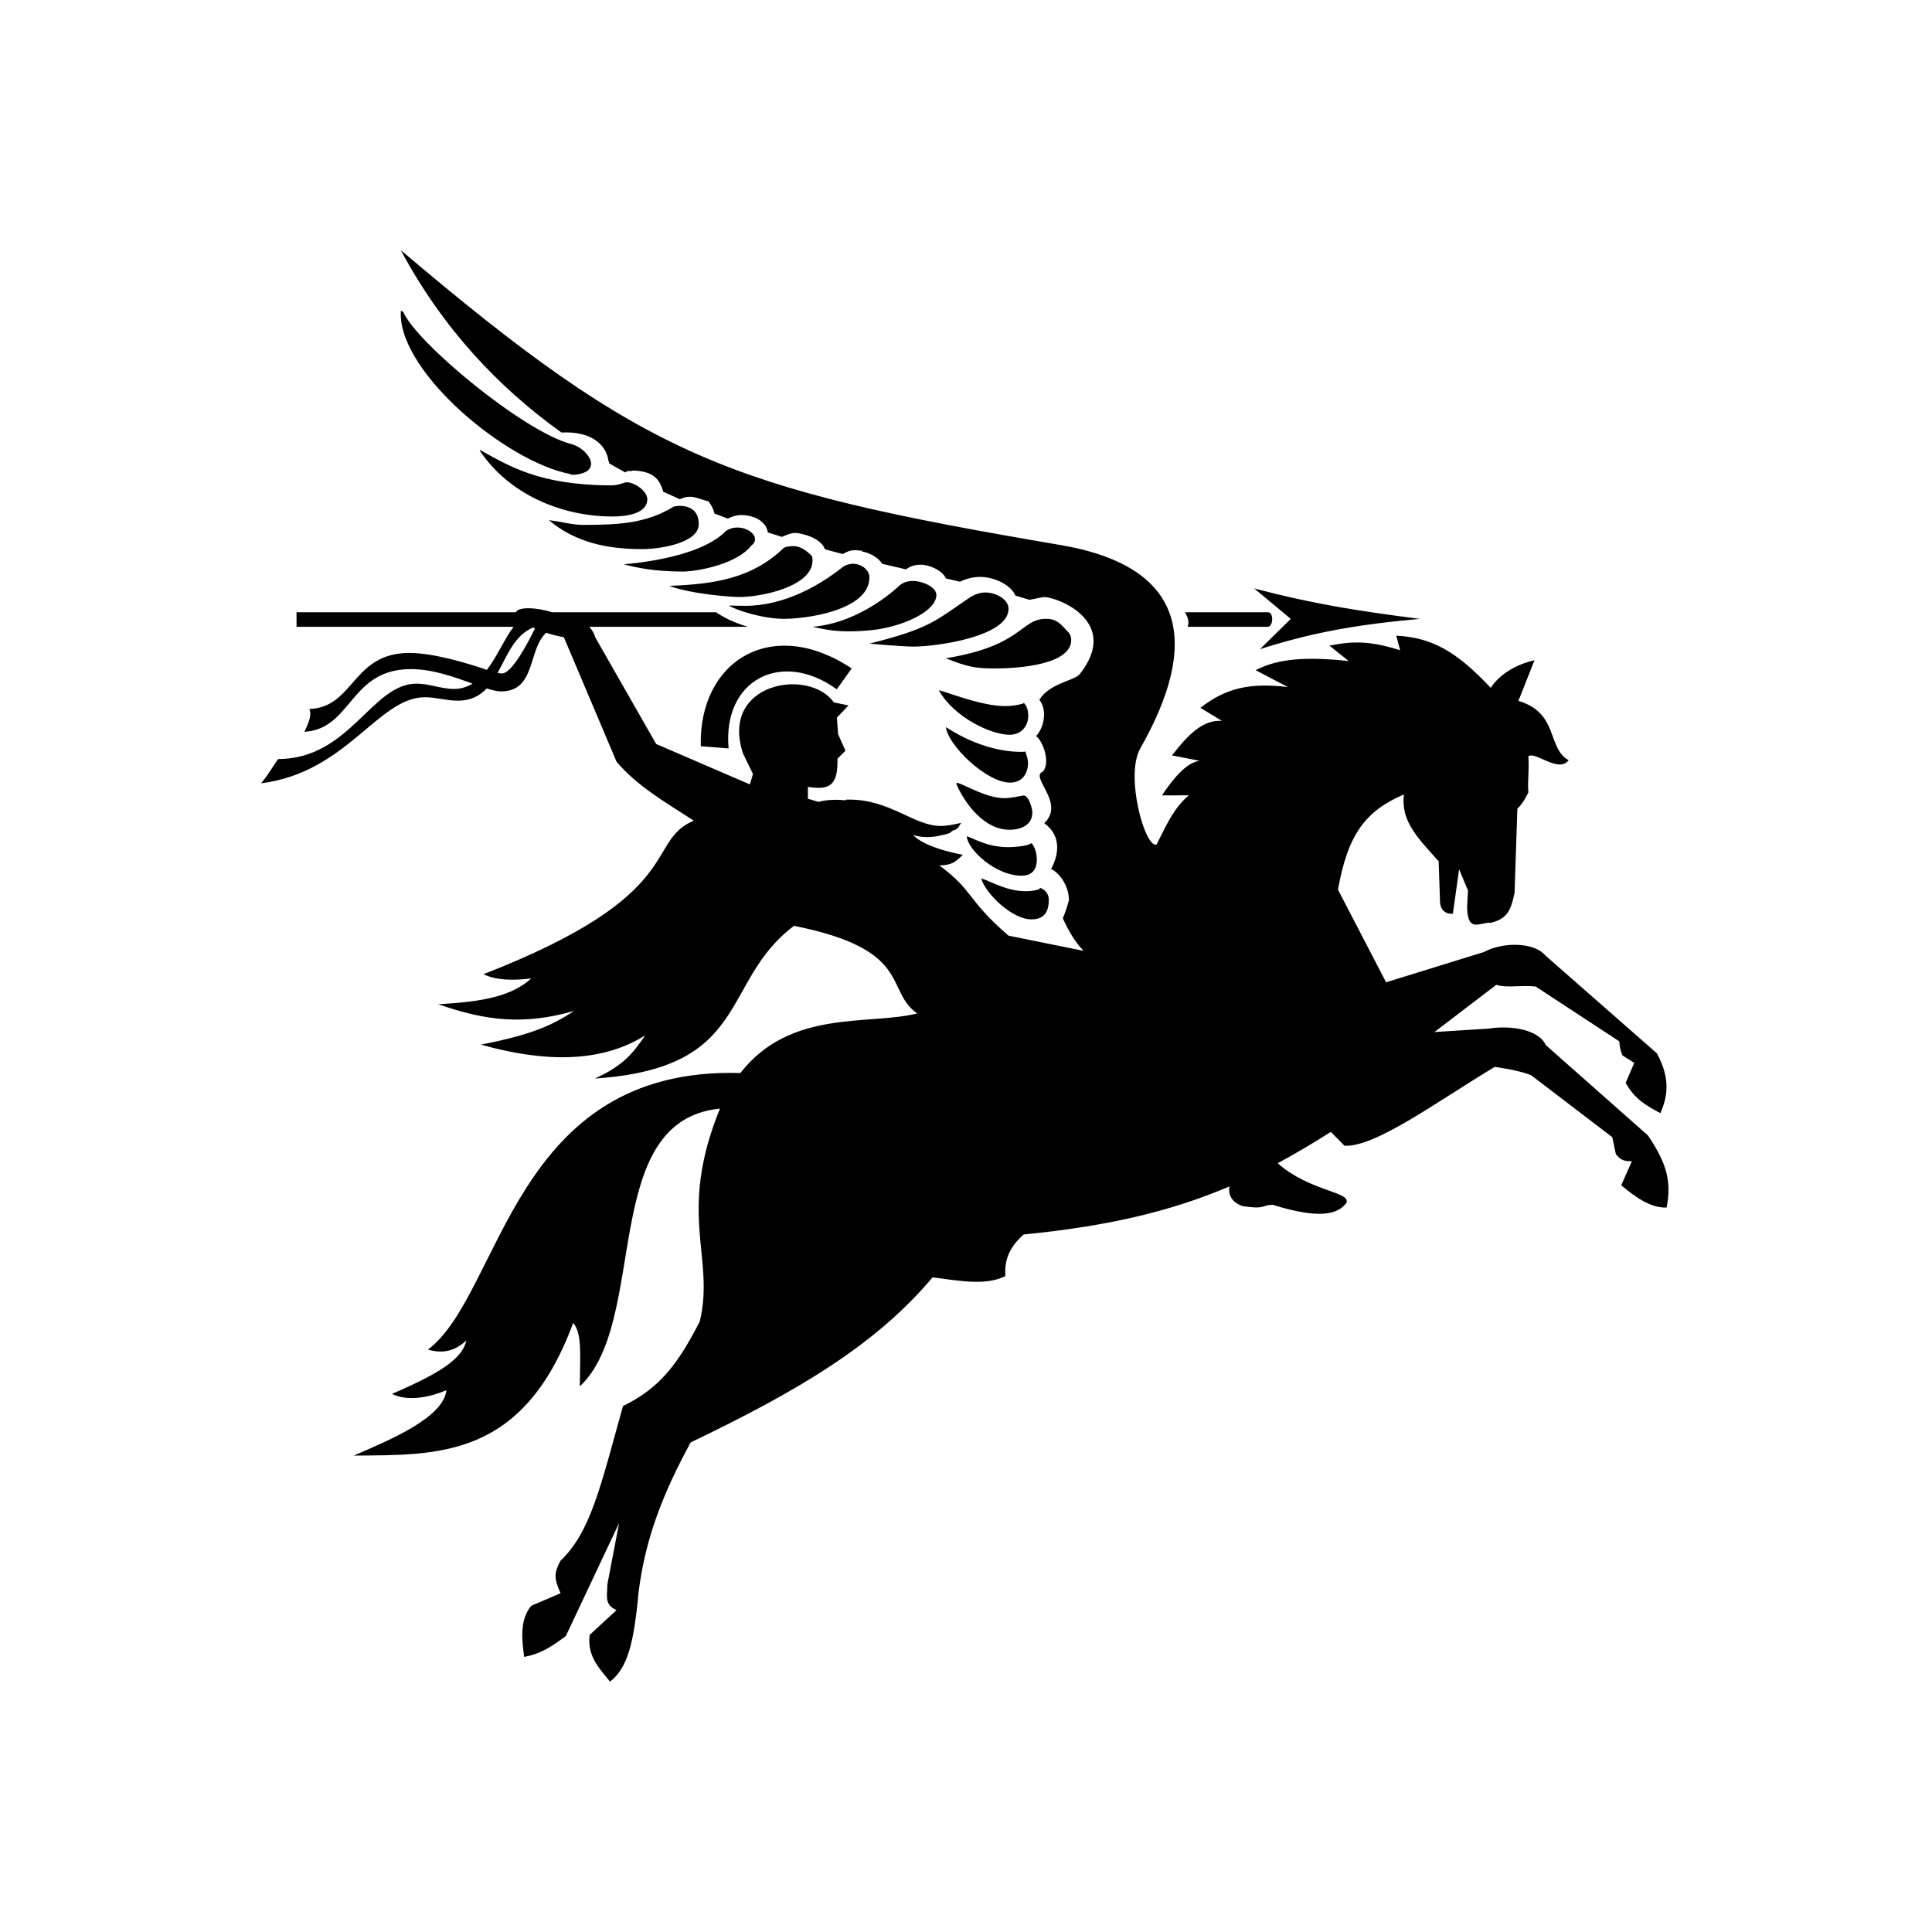<svg xmlns="http://www.w3.org/2000/svg" xmlns:xlink="http://www.w3.org/1999/xlink" width="600" zoomAndPan="magnify" viewBox="0 0 450 450" height="600" preserveAspectRatio="xMidYMid meet" version="1.0"><defs><clipPath id="7949aa3ea0"><path d="M 60.777 58.062 L 389 58.062 L 389 391.812 L 60.777 391.812 Z M 60.777 58.062 " clip-rule="nonzero"/></clipPath></defs><g clip-path="url(#7949aa3ea0)"><path fill="#000000" d="M 235.129 171.141 C 230.961 171.141 222.305 167.207 218.672 160.793 C 220.031 160.949 228.426 164.461 234.023 164.461 C 235.559 164.461 237.059 164.273 238.438 163.805 C 238.441 163.828 238.441 163.852 238.441 163.879 C 238.441 163.809 238.441 163.738 238.441 163.668 C 238.973 164.227 239.301 164.902 239.414 165.672 C 239.465 166.02 239.496 166.379 239.496 166.738 C 239.496 169.18 237.828 171.141 235.129 171.141 Z M 235.266 182.285 C 237.992 182.285 239.441 180.305 239.441 177.695 C 239.441 176.727 239.066 175.891 238.816 174.969 C 238.777 175.008 238.738 175.051 238.699 175.09 C 238.414 175.109 238.133 175.117 237.848 175.117 C 228.441 175.117 220.777 169.566 220.301 169.352 C 220.863 173.695 229.82 182.285 235.266 182.285 Z M 238.438 185.289 C 238.375 185.289 238.312 185.297 238.242 185.309 C 237.113 185.527 235.219 185.91 234.031 185.91 C 229.652 185.91 225.094 182.891 222.82 182.285 C 222.805 182.406 222.789 182.531 222.77 182.652 C 224.875 187.449 229.387 193.27 235.117 193.27 C 237.926 193.27 240.453 192.086 240.453 189.246 C 240.453 188.266 239.586 185.289 238.438 185.289 Z M 249.512 149.027 C 249.512 148.707 249.445 148.359 249.301 147.977 C 249.109 147.473 248.727 147.117 248.355 146.746 C 247.145 145.523 246.27 144.133 243.652 144.133 C 237.617 144.133 238.332 150.402 220.301 153.324 C 225.277 155.297 227.074 155.695 231.633 155.695 C 237.418 155.695 249.512 154.801 249.512 149.027 Z M 240.352 196.465 C 240.332 196.438 240.305 196.426 240.273 196.426 C 240.199 196.426 240.105 196.473 240.031 196.473 C 239.227 197.152 235.703 197.324 234.938 197.324 C 229.82 197.324 226.809 195.238 225.168 194.777 C 225.488 198.176 232.141 203.965 237.844 203.965 C 240.199 203.965 241.492 202.785 241.492 200.168 C 241.492 200.09 241.488 200.008 241.484 199.93 C 241.43 198.637 241.113 197.492 240.352 196.465 Z M 293.457 151.211 C 305.414 147.379 315.781 145.488 330.707 144.152 C 315.641 142.219 305.551 140.586 292.129 137.059 L 300.648 144.152 Z M 388.191 281.254 C 384.848 281.418 381.438 279.305 377.609 276.074 L 380.098 270.473 C 378.477 270.477 377.59 270.359 376.363 268.816 L 375.535 264.875 L 356.688 250.484 C 353.898 249.246 348.152 248.496 348.152 248.496 C 334.789 256.52 320.242 267.324 313.137 266.855 L 309.98 263.633 C 305.82 266.285 301.785 268.68 297.766 270.844 C 297.766 270.844 297.703 270.879 297.598 270.938 C 305.109 277.578 314.68 277.527 313.605 280.184 C 311.609 282.789 307.555 284.082 296.398 280.613 C 293.785 280.703 294.75 281.766 289.312 280.91 C 286.777 279.887 286.09 278.297 286.344 276.348 C 272.723 282.152 258.113 285.598 238.438 287.531 C 235.219 290.383 233.902 293.305 234.172 297.219 C 229.539 299.57 223.238 298.262 217.207 297.523 C 203.871 313.387 185.664 324.062 160.863 335.973 C 154.699 347.324 150.363 357.895 148.746 370.789 C 147.637 382.785 146.176 388.516 142.082 391.68 C 139.879 388.871 136.695 385.957 137.34 380.805 L 143.598 375.027 C 140.73 373.742 141.43 371.863 141.477 368.973 L 144.203 354.742 L 131.781 381.082 C 127.82 384.031 125.609 385.25 122.09 385.93 C 121.668 382.605 120.844 377.348 123.762 374.008 L 130.57 371.094 C 128.977 367.547 129.062 366.32 130.555 363.52 C 137.625 356.801 139.926 345.996 145.109 327.496 C 153.754 323.277 157.922 317.633 162.984 307.816 C 166.629 292.816 157.621 282.934 167.688 258.223 C 139.402 260.953 151.277 307.719 135.051 322.91 C 135.102 315.832 135.613 310.457 133.496 308.148 C 121.805 339.824 101.898 338.859 82.375 339.035 C 90.965 335.344 103.301 330.18 103.98 323.793 C 100.898 325.168 95.223 326.676 91.316 324.66 C 102.305 319.902 107.707 316.547 108.613 312.227 C 105.039 315.555 101.789 314.906 99.672 314.363 C 116.98 301.246 119.301 248.34 172.453 249.93 C 184.109 234.926 202.504 238.891 213.637 236.043 C 205.93 230.625 212.82 221.199 184.938 215.645 C 167.59 228.707 175.152 248.785 138.57 251.207 C 144.969 248.312 147.383 245.465 150.266 241.168 C 139.398 247.996 125.629 247.148 112.031 243.309 C 124.668 240.848 129 238.527 133.719 235.465 C 122 238.824 113.145 237.777 102.047 233.895 C 112.676 233.359 119.324 231.926 123.73 227.906 C 119.387 228.387 115.66 228.375 112.602 226.91 C 160.582 208.25 149.949 196.086 161.594 191.148 C 154.77 186.719 148.324 183.035 143.598 177.395 L 131.344 148.449 C 129.734 148.117 128.379 147.762 127.203 147.383 C 122.93 151.348 124.82 161.043 116.707 161.043 C 115.816 161.043 114.672 160.77 113.355 160.359 C 111.75 162.062 109.664 163.203 106.586 163.203 C 104.012 163.203 101.465 162.395 99.008 162.395 C 88.039 162.395 80.887 179.914 60.805 182.449 C 62.699 180.285 64.668 176.609 64.879 176.801 C 81.582 176.676 86.539 159.234 97.039 159.234 C 99.984 159.234 102.879 160.473 105.73 160.473 C 107.391 160.473 108.809 160 110.059 159.223 C 105.902 157.723 100.766 155.848 95.734 155.848 C 81.363 155.848 82.062 169.773 70.906 170.453 C 72.23 167.633 72.527 166.535 72.078 165.141 C 82.543 164.746 82.004 152.082 95.348 152.082 C 101.316 152.082 109.848 154.797 113.41 156.023 C 115.84 152.84 117.566 148.664 119.629 145.988 L 69.066 145.988 L 69.066 142.609 L 120.152 142.609 C 120.77 141.289 124.859 141.441 128.621 142.609 L 166.781 142.609 C 168.715 143.879 170.539 144.867 174.172 145.988 L 137.242 145.988 C 137.898 146.695 138.391 147.52 138.66 148.477 L 152.836 173.293 L 174.664 182.703 L 175.379 180.281 L 173.047 175.461 C 167.625 158.922 188.504 155.469 194.211 163.598 L 197.637 164.309 L 194.926 167.16 L 195.211 171.012 L 196.922 174.859 L 195.066 176.715 C 195.211 183.055 193.145 184.066 188.176 183.273 L 188.176 186.039 C 188.988 186.266 189.809 186.516 190.633 186.777 C 191.688 186.492 192.91 186.285 194.707 186.285 C 195.441 186.285 196.172 186.328 196.895 186.406 C 196.961 186.367 197.023 186.301 197.074 186.25 C 197.309 186.242 197.539 186.238 197.77 186.238 C 207.391 186.238 212.883 192.383 219.113 192.383 C 220.688 192.383 222.387 192 223.867 191.652 C 222.598 194.031 222.379 192.762 221.258 194.027 C 219.441 194.582 217.711 194.977 215.938 194.977 C 214.883 194.977 213.812 194.836 212.695 194.504 C 215.57 197.617 224.203 199.086 224.266 199.09 C 222.629 200.699 221.738 201.547 218.773 201.566 C 226.824 207.461 225.023 209.395 234.902 217.93 L 252.391 221.473 C 250.52 219.562 248.918 216.941 247.547 213.879 C 248.051 212.738 248.531 211.344 248.977 209.66 C 248.977 206.148 246.508 203.098 244.812 202.414 C 246.629 199.082 247.289 194.688 243.234 191.738 C 248.254 186.934 239.648 180.961 242.949 179.688 C 244.82 177.34 242.613 172.113 241.297 171.48 C 243.324 169.316 243.914 165.273 242.074 162.977 C 244.648 159.008 250.262 158.586 251.516 156.992 C 261.125 144.762 246.305 139.066 243.191 139.066 C 242.977 139.066 241.27 139.41 239.801 139.711 C 238.742 139.379 237.652 139.051 236.516 138.73 C 235.371 136.066 231.367 134.375 228.344 134.375 C 226.715 134.375 225.086 134.758 223.609 135.492 C 222.535 135.242 221.438 134.988 220.324 134.734 C 219.539 132.883 216.504 131.527 214.43 131.527 C 212.953 131.527 211.957 131.945 211.023 132.613 C 209.211 132.199 207.371 131.77 205.5 131.324 C 204.449 129.727 202.449 128.707 200.617 128.418 C 200.75 128.379 200.883 128.344 201.02 128.309 C 200.367 128.258 199.73 128.156 199.078 128.156 C 198.062 128.156 197.148 128.512 196.32 129.051 C 194.941 128.691 193.555 128.328 192.156 127.949 C 191.027 124.906 185.891 124.121 185.258 124.121 C 184.312 124.121 183.121 124.598 182.133 125.051 C 181.039 124.711 179.941 124.367 178.844 124.012 C 178.426 121.211 175.316 119.965 172.641 119.965 C 171.309 119.965 170.336 120.434 169.504 120.785 C 168.477 120.406 167.449 120.016 166.426 119.617 C 166.184 118.582 165.68 117.637 165.023 116.77 C 163.57 116.48 162.156 115.699 160.641 115.699 C 159.785 115.699 159.051 115.953 158.367 116.281 C 157.066 115.707 155.77 115.121 154.473 114.512 C 153.648 111.547 152.066 109.707 147.355 109.598 C 147.352 109.602 147.285 109.664 147.262 109.695 C 146.852 109.699 146.453 109.711 146.043 109.75 C 145.934 109.852 145.789 109.945 145.633 110.035 C 144.371 109.348 143.117 108.633 141.871 107.906 C 141.848 107.762 141.828 107.613 141.812 107.461 C 141.777 107.426 141.734 107.395 141.707 107.355 C 141.363 104.117 138.395 100.715 131.863 100.715 C 131.5 100.715 131.137 100.723 130.773 100.738 C 116.332 90.406 103.258 76.742 93.344 58.262 C 150.664 106.852 169.508 113.766 246.996 126.945 C 277.227 132.09 279.094 150.57 265.609 174.289 C 261.938 180.742 266.766 197.762 269.395 196.695 C 272.004 191.422 273.637 188.004 276.906 185.25 C 275.48 185.199 273.73 185.305 270.645 185.25 C 273.766 180.586 276.586 177.605 279.414 177.203 L 272.973 175.949 C 277.047 170.711 280.336 167.641 284.602 167.902 L 279.59 164.863 C 285.664 160.141 291.328 158.992 299.988 160.035 L 292.473 156.102 C 297.844 153.266 304.629 152.98 314.121 153.957 L 309.648 150.379 C 315.223 149.266 319.191 149.273 326.109 151.453 L 325.215 148.055 C 333.539 148.512 339.188 151.664 347.223 160.215 C 349.215 157.09 353.156 154.738 357.418 153.777 L 353.664 163.254 C 363.141 166.027 360.285 174.336 365.375 177.062 C 363.016 180.164 357.684 174.98 355.988 176.129 C 356.211 179.738 355.77 181.668 355.988 184.535 C 355.988 184.535 354.828 187.145 353.43 188.344 L 352.77 207.961 C 351.918 211.996 351.105 214.016 347.223 214.934 C 344.645 214.75 341.801 217.492 341.723 211.168 L 341.93 207.438 L 339.855 202.461 L 338.402 212.828 C 338.402 212.828 335.223 213.277 335.391 209.363 L 335.086 200.598 C 330.09 195.047 326.242 191.211 326.996 185.043 C 318.043 188.871 313.91 194.375 311.645 207.23 L 322.848 228.793 L 345.664 221.734 C 349.719 219.5 357.156 219.242 359.977 222.578 L 385.91 245.328 C 389.133 251.211 388.418 255.449 386.738 259.277 C 383.418 257.484 380.828 256.09 378.648 252.227 L 380.645 247.566 L 377.926 245.84 C 377.305 244.727 377.16 242.547 377.16 242.547 L 357.68 229.773 C 354.277 229.395 350.945 230.18 348.516 229.383 L 334.113 240.379 L 346.699 239.582 C 352 238.758 358.426 239.82 360.039 243.414 L 383.832 264.461 C 388.5 271.344 389.273 275.496 388.191 281.254 Z M 124.609 146.367 C 124.461 146.301 124.32 146.227 124.18 146.156 C 119.824 147.973 118.141 152.707 115.895 156.734 C 116.262 156.816 116.609 156.859 116.93 156.859 C 119.23 156.859 122.98 149.715 124.609 146.367 Z M 228.527 204.598 C 229.645 208.312 235.828 214.141 240.227 214.141 C 242.449 214.141 244.285 213.215 244.285 209.609 C 244.285 209.172 244.207 208.734 244.008 208.309 C 243.668 207.582 242.996 207.043 242.266 206.812 C 242.258 206.809 242.25 206.809 242.246 206.809 C 242.168 206.809 242.172 206.992 242.141 207.082 C 241.133 207.434 240.066 207.582 238.984 207.582 C 234.336 207.586 230.781 205.227 228.527 204.598 Z M 229.508 138 C 228.086 138 226.84 138.52 225.598 139.363 C 217.602 144.797 216.5 146.379 202.504 149.918 C 202.578 149.934 210.258 150.605 212.688 150.605 C 218.453 150.605 234.906 148.195 234.906 141.828 C 234.906 139.473 231.836 138 229.508 138 Z M 276.648 145.992 L 295.23 145.992 C 296.578 146.051 296.727 142.672 295.379 142.613 L 276.012 142.613 C 276.266 143.293 277.176 144.207 276.648 145.992 Z M 156.934 117.996 C 150.457 121.938 144.188 122.258 135.629 122.258 C 135.598 122.258 135.566 122.258 135.535 122.258 C 132.941 122.203 130.422 121.406 127.859 121.176 C 134.074 126.375 141.453 127.898 149.566 127.898 C 153.988 127.898 162.75 126.406 162.75 122.105 C 162.75 116.836 157.152 117.863 156.934 117.996 Z M 169.094 123.66 C 162.633 130.355 145.586 131.344 145.305 131.441 C 148.164 132.199 152.375 133.125 159.129 133.125 C 159.16 133.125 159.191 133.125 159.223 133.125 C 163.539 132.992 171.953 131.066 174.984 127.086 C 177.938 124.914 172.801 121.238 169.094 123.66 Z M 146.047 112.34 C 145.727 112.34 145.426 112.426 145.121 112.535 C 143.887 112.988 142.922 113.047 142.473 113.047 C 125.582 113.047 118.469 108.473 111.797 104.805 C 111.777 104.848 111.758 104.895 111.742 104.938 C 118.449 115.035 130.633 120.305 142.719 120.305 C 146.027 120.305 150.77 119.605 150.77 116.289 C 150.77 114.332 147.746 112.34 146.047 112.34 Z M 133.043 103.422 C 121.992 100.598 96.875 79.734 93.918 72.629 C 93.734 72.543 93.551 72.457 93.367 72.379 C 93.352 72.645 93.344 72.906 93.344 73.168 C 93.344 87.066 118.137 107.652 132.816 110.406 C 132.859 110.453 132.902 110.5 132.949 110.547 C 133.238 110.57 133.523 110.605 133.797 110.582 C 140.793 109.934 136.93 104.418 133.043 103.422 Z M 196.051 132.258 C 190.914 136.324 182.711 141.105 173.609 141.105 C 172.324 141.105 171.043 141.066 169.762 141.039 C 171.195 142.027 177.965 144.301 183.238 144.133 C 189.641 143.934 202.504 141.668 202.504 134.477 C 202.504 132.035 198.797 130.086 196.051 132.258 Z M 194.902 160.555 L 198.375 155.695 C 179.836 143.352 162.711 153.863 163.227 173.809 L 169.707 174.316 C 168.25 158.367 182.027 151.211 194.902 160.555 Z M 212.688 135.312 C 211.57 135.312 210.484 135.602 209.625 136.266 C 209.559 136.316 200.836 145.035 189.25 145.992 C 191.918 146.504 194.965 147.562 202.996 146.77 C 209.703 146.105 218.102 142.578 218.102 138.562 C 218.102 136.676 214.715 135.312 212.688 135.312 Z M 184.699 127.195 C 184.516 127.195 184.332 127.207 184.145 127.23 C 183.504 127.309 182.836 127.34 182.359 127.797 C 175.188 134.645 166.539 136.059 156.074 136.449 C 156.074 136.449 156.074 136.445 156.074 136.445 C 156.074 136.441 156.074 136.441 156.074 136.441 C 156.047 136.457 156.02 136.469 155.992 136.484 C 160.895 138.352 170.23 139.055 172.16 139.055 C 177.586 139.055 189.25 136.539 189.25 130.562 C 189.25 130.238 189.219 129.902 189.148 129.547 C 187.883 128.27 186.48 127.195 184.699 127.195 Z M 184.699 127.195 " fill-opacity="1" fill-rule="nonzero"/></g></svg>